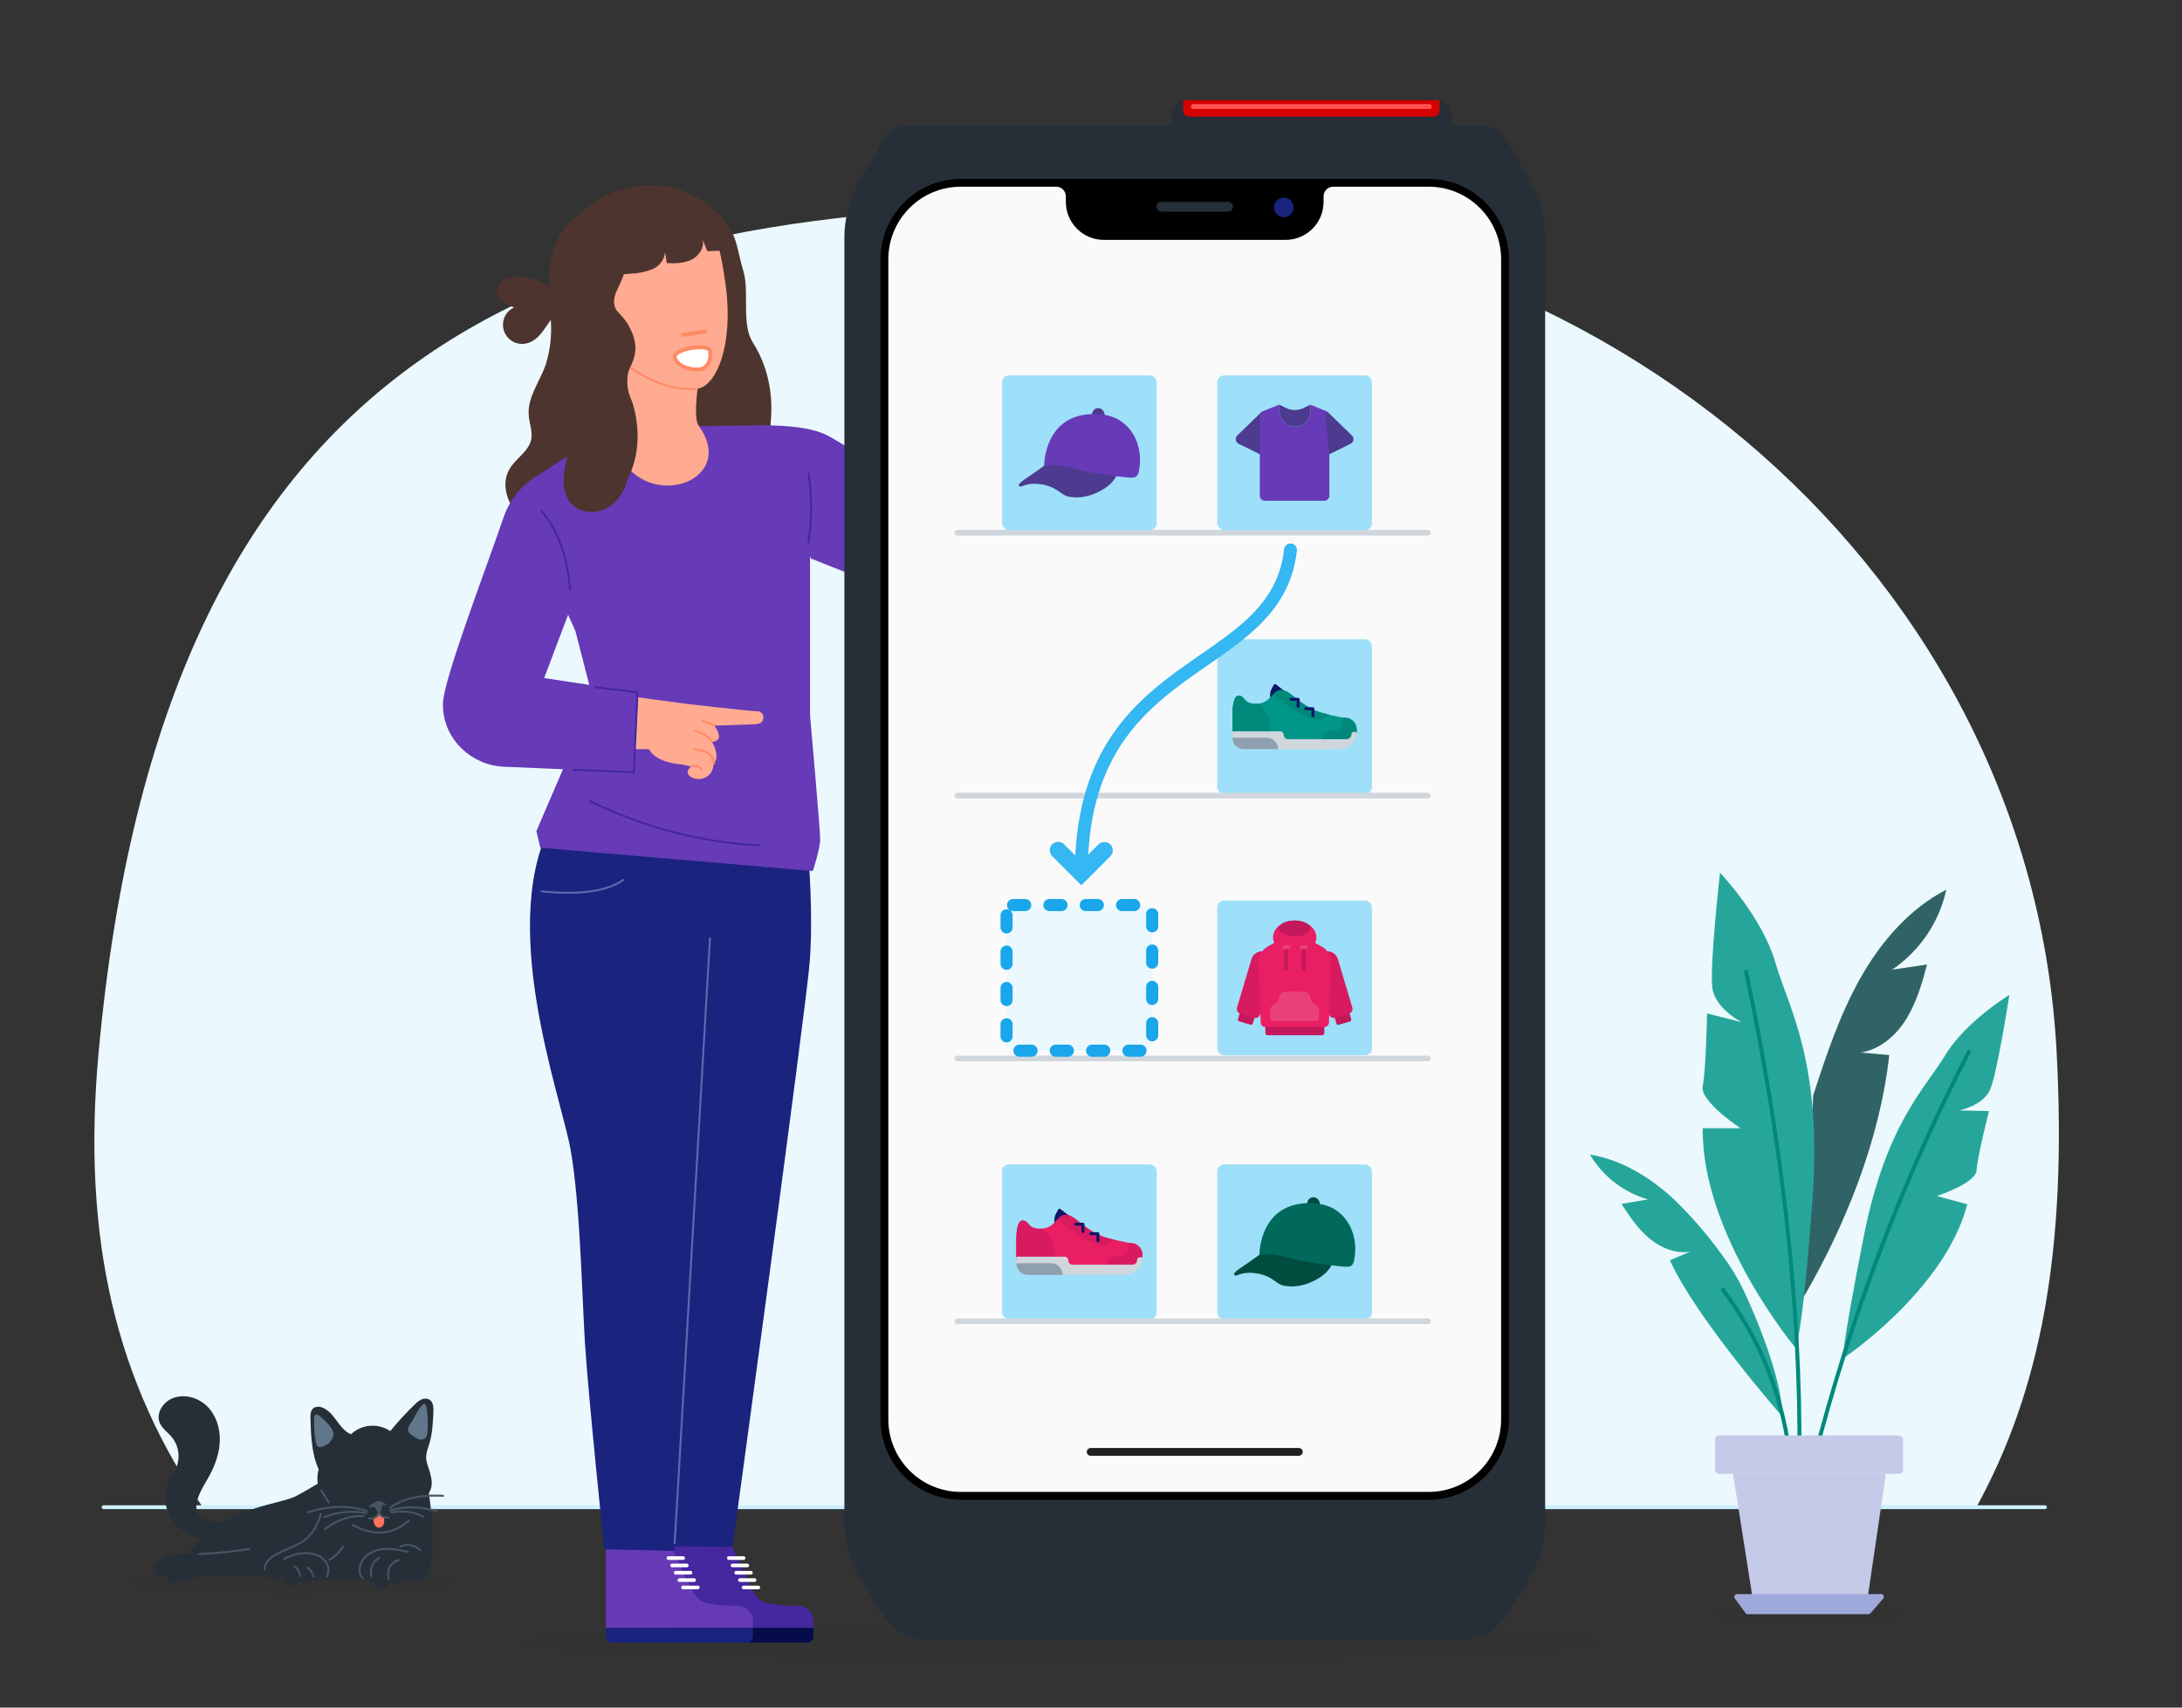 <?xml version="1.0" encoding="UTF-8"?> <svg xmlns="http://www.w3.org/2000/svg" viewBox="0 0 552 432"><rect x="0" y="0" width="552" height="432" fill="#333333" stroke="none"/><defs><style> .cls-1 { fill: #fff; } .cls-1, .cls-2, .cls-3, .cls-4, .cls-5, .cls-6, .cls-7, .cls-8, .cls-9, .cls-10, .cls-11, .cls-12, .cls-13, .cls-14, .cls-15, .cls-16, .cls-17 { stroke-linecap: round; } .cls-1, .cls-2, .cls-3, .cls-4, .cls-10, .cls-11, .cls-13, .cls-14, .cls-17 { stroke-linejoin: round; } .cls-1, .cls-6, .cls-10 { stroke: #ff8a65; } .cls-2 { stroke: #00897b; } .cls-2, .cls-3, .cls-4, .cls-5, .cls-6, .cls-7, .cls-9, .cls-10, .cls-11, .cls-12, .cls-13, .cls-14, .cls-15, .cls-16, .cls-17 { fill: none; } .cls-3 { stroke-width: .75px; } .cls-3, .cls-17 { stroke: #0f1568; } .cls-4 { stroke: #cfd6dc; stroke-width: 1.42px; } .cls-18 { fill: #004d40; } .cls-19 { fill: #00695c; } .cls-20 { fill: #060b4c; } .cls-21 { fill: #00897b; } .cls-22 { fill: #009688; } .cls-23 { fill: #00796b; } .cls-24, .cls-8 { fill: #ebf8fd; } .cls-25 { fill: #e9407a; } .cls-26 { fill: #fafafa; } .cls-27 { fill: #ffab91; } .cls-28 { fill: #e91e63; } .cls-29 { fill: #ff725e; } .cls-30 { fill: #673ab7; } .cls-31 { fill: #9edffa; } .cls-32 { fill: #9fa8da; } .cls-33 { fill: #909fae; } .cls-34 { fill: #c3185b; } .cls-35 { fill: #cfd6dc; } .cls-36 { fill: #d50000; } .cls-37 { fill: #d81b60; } .cls-38 { fill: #c5cae9; } .cls-39 { fill: #0f1568; } .cls-40 { fill: #4527a0; } .cls-41 { fill: #1a237e; } .cls-42 { fill: #455a64; } .cls-43 { fill: #465564; } .cls-44 { fill: #26a69a; } .cls-45 { fill: #4c3b8f; } .cls-46 { fill: #60768b; } .cls-47 { fill: #4e342e; } .cls-48 { fill: #262f38; } .cls-5 { stroke-width: 4.24px; } .cls-5, .cls-6, .cls-7, .cls-8, .cls-9, .cls-12, .cls-15, .cls-16 { stroke-miterlimit: 10; } .cls-5, .cls-15 { stroke: #34b7f2; } .cls-7 { stroke: #212121; stroke-width: 1.97px; } .cls-8 { stroke: #19a6eb; stroke-dasharray: 0 0 3.06 6.13; stroke-width: 3.06px; } .cls-9 { stroke: #cef0fe; stroke-width: .97px; } .cls-10, .cls-11, .cls-13, .cls-14 { stroke-width: .5px; } .cls-11 { stroke: #4527a0; } .cls-12 { stroke: #ff5252; stroke-width: 1.25px; } .cls-49 { opacity: .3; } .cls-13 { stroke: #5969b0; } .cls-14 { stroke: #465564; } .cls-15 { stroke-width: 3.25px; } .cls-50 { fill: rgba(38, 47, 56, .08); } .cls-16 { stroke: #fff; stroke-width: .93px; } .cls-17 { stroke-width: .74px; } </style></defs><g id="Ebene_1" data-name="Ebene 1"><g><path class="cls-24" d="m520.28,266.08c2.64,49.78-3.78,85.36-20.51,115.61H51.55c-22.14-31.95-30.96-68.16-26.59-115.61C41.18,90.02,135.84,52.03,272.62,52.03s241.4,96.03,247.66,214.04Z"></path><line class="cls-9" x1="26.21" y1="381.31" x2="517.34" y2="381.31"></line></g><g><ellipse class="cls-50" cx="268.4" cy="415.56" rx="135.53" ry="4"></ellipse><g><path class="cls-40" d="m168.59,411.84v-20.45c3.26-1.38,12.65-1.1,16.74,0,0,0,4.65,11.16,6.51,13.02,1.86,1.86,8.37,1.86,10.23,1.86,1.86,0,3.72,1.8,3.72,3.66,0,1.86,0,1.92,0,1.92h-37.19Z"></path><path class="cls-20" d="m204.22,415.56h-34.08c-.86,0-1.56-.7-1.56-1.56v-2.16h37.19v2.16c0,.86-.7,1.56-1.56,1.56Z"></path><g><line class="cls-16" x1="191.83" y1="401.61" x2="188.11" y2="401.61"></line><line class="cls-16" x1="190.9" y1="399.75" x2="187.18" y2="399.75"></line><line class="cls-16" x1="189.04" y1="396.04" x2="185.32" y2="396.04"></line><line class="cls-16" x1="189.97" y1="397.89" x2="186.25" y2="397.89"></line><line class="cls-16" x1="188.11" y1="394.18" x2="184.39" y2="394.18"></line></g></g><g><path class="cls-30" d="m153.28,411.84v-20.45c3.26-1.38,12.65-1.1,16.74,0,0,0,4.65,11.16,6.51,13.02,1.86,1.86,8.37,1.86,10.23,1.86,1.86,0,3.72,1.8,3.72,3.66,0,1.86,0,1.92,0,1.92h-37.19Z"></path><path class="cls-41" d="m188.92,415.56h-34.08c-.86,0-1.56-.7-1.56-1.56v-2.16h37.19v2.16c0,.86-.7,1.56-1.56,1.56Z"></path><g><line class="cls-16" x1="176.53" y1="401.61" x2="172.81" y2="401.61"></line><line class="cls-16" x1="175.6" y1="399.75" x2="171.88" y2="399.75"></line><line class="cls-16" x1="173.74" y1="396.04" x2="170.02" y2="396.04"></line><line class="cls-16" x1="174.67" y1="397.89" x2="170.95" y2="397.89"></line><line class="cls-16" x1="172.81" y1="394.18" x2="169.09" y2="394.18"></line></g></g><path class="cls-47" d="m190.45,86.63c-3-4.69-.79-12.79-2.41-18.11s-1.4-8.61-4.87-12.91c-3.52-4-8.14-6.87-13.29-8.25-7.19-1.5-14.68.17-20.55,4.59-3,2.17-6,4.61-7.84,7.84-2.27,3.93-2.62,8.37-2.51,13l-.29-.3c-2.22-1.6-4.88-2.46-7.62-2.47-1.28-.07-2.56.24-3.67.88-1.12.67-1.77,1.9-1.69,3.2.26,2,2.47,3,4.36,3.68-2.43,1.11-3.5,3.97-2.39,6.4,1.01,2.22,3.52,3.34,5.85,2.6,2.69-.75,4.12-3.52,5.81-5.87.29,3.84-.15,7.7-1.29,11.38-1.52,4.28-4.65,8.25-4.3,12.77.16,2,1,4.06.65,6.07-.62,3.11-4,4.85-5.54,7.6-2.11,3.64-.66,8.54,2.33,11.5,2.99,2.96,7.16,4.39,11.23,5.45,9.65,2.52,20.63,3.32,28.93-2.21l23.26-23.72c.97-5.97,1.12-14.78-4.16-23.12Z"></path><path class="cls-41" d="m140.59,206.31l63.93,10.45s1.25,14.34.33,26.46c-.91,12-19.54,148.16-19.54,148.16l-14.69-.2.04,1.19-17.79-.43s-4.1-39.32-4.89-52.24c-.79-12.92-1.21-35.11-3.63-48.83-2.42-13.72-19.33-58.48-3.77-84.57Z"></path><path class="cls-30" d="m148.29,112.47c-.59.2-7.08,4.42-12.19,7.78-3.6,2.37-4.95,7-3.2,10.94l12.68,28.5,4.44,17.27-14.33,33.31,1,4.2,68.93,5.89s1.87-5.66,1.87-8.11-2.57-31.3-2.57-31.3v-45.2l-11-28.17-18.94.24-26.69,4.65Z"></path><g><path class="cls-27" d="m159.37,118.88c-2.18-2.19-2.56-10.01-1.69-12.37.87-2.37.59-4.13-.32-8.26-.92-4.17.47-11.56.47-11.56l21.28-2.53s-4.81,20.14-2.34,23.56c8.98,12.4-8.31,20.3-17.4,11.17Z"></path><path class="cls-27" d="m161.42,49.49c5.66-.79,13.02.75,17.56,6.89,2.59,3.5,3.54,8.25,4.56,15.49,2.12,15.11-2.18,25.79-7.18,26.5-5,.7-11.86-1.35-20.47-7.84-8.61-6.49-9-12.79-10.02-20.05s2.05-19.1,15.56-20.99Z"></path><path class="cls-27" d="m151.31,79.74c-.82-1.71-2.93-5.88-4.78-5.62s-1.81,3.3.02,7.72c1.09,2.64,2.94,5.1,4.87,4.83s.7-5.22-.12-6.92Z"></path><line class="cls-6" x1="172.72" y1="84.69" x2="178.44" y2="83.88"></line><path class="cls-10" d="m175.83,98.44c-5.81.25-11.24-1.94-16.46-5.46"></path><path class="cls-27" d="m147.59,74.4c1.48,1.34,2.71,3.01,3.61,5.13"></path><path class="cls-1" d="m179.65,88.81c.35,2.48-.8,4.37-2.54,4.62-1.94.27-5.53-.5-6.39-2.83-.87-2.34,8.64-3.85,8.93-1.78Z"></path></g><path class="cls-27" d="m272.97,121.51s5.39-7.7,6.56-8.35c1.17-.65,11.09-2.61,11.85-2.24s11.81,4.1,10.3,5.24-9.21-1.55-9.21-1.55l-1.14.36s6.67,2.16,8,3.22.49,2.53-.74,2.2-7-2.41-7.39-2.22,6.22,2.62,6.88,3.17c.9.74.73,2.51-.51,2.23-.73-.17-6.9-2.84-6.9-2.84,1.79,1,3.53,2.1,5.2,3.29.65.85-.13,1.86-1.2,1.45-.73-.29-4.07-2.57-5.05-3,0,0-1,.1-2.15,1.89s-6.8,5.49-6.8,5.49l-3.81,2.25-6.4-8.86,2.51-1.73Z"></path><path class="cls-27" d="m275.55,122.04c.7.69,1.76.85,2.64.41.88-.36,1.62-1,2.48-1.44,2.56-1.26,5.83-.36,8.33-1.74.35-.2.72-.54.6-.93s-.54-.46-.91-.5l-9.39-1.24"></path><path class="cls-30" d="m190.86,107.68s12.08-.65,18.15,2.33c6.07,2.98,32.81,21.37,32.81,21.37l27.4-10.15,9.7,13.15-23.76,17.3c-5.69,3.85-12.95,4.54-19.26,1.83l-30.74-12.21-14.3-33.62Z"></path><path class="cls-27" d="m180.16,187.78l-.36-.55s2.1,2.88,1.25,5.2c-.12.34-.31.66-.56.92,0,2.07-1.66,3.75-3.73,3.75-.63,0-1.26-.16-1.81-.46-.62-.23-1.02-.83-1-1.49.1-.32.27-.61.51-.85.12-.13.22-.28.31-.43l-2.57-.5s-6.23-.38-7.91-3.71c-.27-.53-13.63.52-13.63.52l1-15.07,22.36,3s15.83,1.83,17.37,1.82c.84-.11,1.61.47,1.72,1.31.02.18.02.35-.02.53-.06,1-.83,1.42-2.36,1.48-.52,0-10,.33-10,.33h0c.8,1.18,1.82,3.08.57,3.77l-1.14.43Z"></path><path class="cls-30" d="m144.06,154.62l-6.4,16.92,23.85,3.62-1.18,20.21-32.78-1.39c-8.2-.34-15.12-6.75-15.48-15v-1.08c.13-6,10.62-33.24,15.43-47.31,1.51-4.25,4.45-7.85,8.32-10.18h0l8.24,34.21Z"></path><path class="cls-47" d="m173.87,50.9c6.22.92,10.93,6.08,11.29,12.36l-6.22.31-1.29-3.24c.76,2-.68,4.34-2.61,5.32s-4.2,1-6.37.92l-.4-2.78c-.21,1.91-1.44,3.56-3.22,4.3-1.75.71-3.61,1.09-5.49,1.15-1.89.05-3.75.44-5.49,1.17-1.47-3.52-10.95-9.51-8.9-12.73,2.08-3.17,9.83-7.98,13.41-9.2,3.57-1.2,10-.65,14.14.82"></path><path class="cls-47" d="m142.94,118.1c.6-3.2,1.68-6.42,1.19-9.63-.46-3-2.21-6-1.09-8.76.78-1.67,2.4-2.79,4.24-2.93-4.2-6.86-4.84-15.54-4.54-23.69,0-2.65.37-5.29,1.08-7.84.73-2.57,2.33-4.8,4.52-6.33,2.24-1.51,5.14-1.66,7.52-.38l1.73.14c1.46,4.17,1.25,8.74-.57,12.77-.67,1.47-1.57,2.91-1.67,4.52-.19,3.44,2.23,2.83,4.44,7.91,1.72,3.94.83,6.69-.41,9.1-.79,1.52-1.05,4.69,0,7.35,1.49,3.16,3.75,12.77-.68,20.91-.58,2.83-2.22,5.33-4.58,7-3,1.9-7.28,1.76-9.63-.84-2.18-2.44-2.16-6.11-1.55-9.31Z"></path><polyline class="cls-11" points="150.66 173.85 161.26 175.15 160.33 195.37 145.13 194.73"></polyline><path class="cls-11" d="m136.98,129.23c4.25,5.04,6.58,11.69,7.23,19.78"></path><path class="cls-11" d="m204.56,119.74c.85,5.86.84,11.72-.03,17.58"></path><path class="cls-11" d="m241.9,131.83c-.72,4.76-.09,8.5,1.5,12.46"></path><path class="cls-11" d="m149.23,202.71c14.48,6.94,28.75,10.45,42.86,11.15"></path><path class="cls-10" d="m287.3,115.49c.4-.14,5.14-.77,5.14-.77,0,0,3.56,1.09,5.3,1.43,2.31.45,3.55.07,3.55.07"></path><path class="cls-10" d="m279.8,116.57s8.34,1.13,9.36,1.34.7,1.04-.16,1.37-3.76.86-7.04,1.28c-1.36.18-2.82,1.93-4.24,2.05-1.42.11-2.23-.54-2.23-.54"></path><path class="cls-10" d="m177.63,182.46c1.11.19,1.93.44,2.88,1.04"></path><path class="cls-10" d="m175.81,184.85c1.91.61,3.45,1.43,4.24,2.69"></path><path class="cls-10" d="m175.62,189.56c2.84.27,4.84,1.22,5,3.64"></path><path class="cls-10" d="m174.99,193.85c1.06-.27,1.89,0,2.48.82"></path><line class="cls-13" x1="179.61" y1="237.37" x2="170.68" y2="390.45"></line><path class="cls-13" d="m137.02,225.51c9.62.96,16.5,0,20.63-2.89"></path></g><g><rect class="cls-48" x="296.32" y="25.36" width="70.83" height="11.99" rx="3.45" ry="3.45"></rect><path class="cls-36" d="m300.81,25.36h61.86c.82,0,1.49.67,1.49,1.49v2.67h-64.84v-2.67c0-.82.67-1.49,1.49-1.49Z" transform="translate(663.48 54.87) rotate(180)"></path><g><path class="cls-48" d="m387.4,46.69l-6.13-11.02c-1.34-2.42-3.89-3.91-6.65-3.91h-144.76c-2.76,0-5.31,1.5-6.65,3.91l-6.13,11.02c-2.28,4.1-3.47,8.7-3.47,13.39v324.77c0,5.47,1.58,10.83,4.55,15.42l5.92,9.16c2.14,3.32,5.82,5.32,9.77,5.32h136.8c3.95,0,7.63-2,9.77-5.32l5.92-9.16c2.97-4.6,4.55-9.95,4.55-15.42V60.07c0-4.69-1.19-9.29-3.47-13.39Z"></path><rect x="259.97" y="45.27" width="84.54" height="20.5"></rect><g><g><path class="cls-26" d="m243.09,378.43c-10.67,0-19.35-8.68-19.35-19.35V65.59c0-10.67,8.68-19.35,19.35-19.35h24.11c1.87,0,3.41,1.52,3.42,3.4v1.52c.05,4.71,3.91,8.54,8.62,8.54h22.99s22.99,0,22.99,0c4.71,0,8.57-3.83,8.61-8.54v-1.52c.03-1.87,1.56-3.4,3.44-3.4h24.11c10.67,0,19.35,8.68,19.35,19.35v293.49c0,10.67-8.68,19.35-19.35,19.35h-118.3Z"></path><path d="m361.39,47.23c10.14,0,18.36,8.22,18.36,18.36v293.49c0,10.14-8.22,18.36-18.36,18.36h-118.3c-10.14,0-18.36-8.22-18.36-18.36V65.59c0-10.14,8.22-18.36,18.36-18.36h24.11c1.34,0,2.43,1.08,2.44,2.42v1.52c.06,5.27,4.34,9.52,9.61,9.52h22.99s22.99,0,22.99,0c5.27,0,9.56-4.25,9.6-9.52v-1.52c.02-1.34,1.11-2.42,2.45-2.42h24.11m0-1.97h-24.11c-2.41,0-4.39,1.96-4.41,4.38v1.52c-.05,4.17-3.47,7.56-7.64,7.57h-22.99s-22.99,0-22.99,0c-4.17,0-7.59-3.39-7.63-7.57v-1.52c-.03-2.41-2.01-4.38-4.42-4.38h-24.11c-11.21,0-20.34,9.12-20.34,20.34v293.49c0,11.21,9.12,20.34,20.34,20.34h118.3c11.21,0,20.34-9.12,20.34-20.34V65.59c0-11.21-9.12-20.34-20.34-20.34h0Z"></path></g><line class="cls-7" x1="275.91" y1="367.31" x2="328.57" y2="367.31"></line></g><circle class="cls-41" cx="324.77" cy="52.47" r="2.48"></circle><rect class="cls-48" x="292.56" y="51.08" width="19.36" height="2.45" rx="1.23" ry="1.23"></rect></g><line class="cls-12" x1="301.89" y1="26.95" x2="361.59" y2="26.95"></line></g><line class="cls-4" x1="242.17" y1="134.77" x2="361.24" y2="134.77"></line><rect class="cls-31" x="307.94" y="94.97" width="39.14" height="39.14" rx="1.75" ry="1.75"></rect><rect class="cls-31" x="307.94" y="161.73" width="39.14" height="39.14" rx="1.75" ry="1.75"></rect><rect class="cls-31" x="253.49" y="94.97" width="39.14" height="39.14" rx="1.75" ry="1.75"></rect><rect class="cls-31" x="307.94" y="227.82" width="39.14" height="39.14" rx="1.75" ry="1.75"></rect><rect class="cls-31" x="307.94" y="294.59" width="39.14" height="39.14" rx="1.75" ry="1.75"></rect><rect class="cls-31" x="253.49" y="294.59" width="39.14" height="39.14" rx="1.75" ry="1.75"></rect><line class="cls-4" x1="242.17" y1="201.28" x2="361.24" y2="201.28"></line><line class="cls-4" x1="242.17" y1="267.78" x2="361.24" y2="267.78"></line><line class="cls-4" x1="242.17" y1="334.28" x2="361.24" y2="334.28"></line><path class="cls-15" d="m326.47,139.12c-3.6,32.55-52.93,25.62-52.92,81.85"></path><polyline class="cls-5" points="267.69 215.1 273.56 220.97 279.39 215.13"></polyline><g id="freepik--Plant--inject-834"><path class="cls-42" d="m492.36,225.1c-9.4,4.87-16.61,13.26-21.79,22.49-5.18,9.23-8.53,19.36-11.84,29.42l-2.89,51.87c10.94-18.61,19.72-40.49,22.09-61.95l-7.28-.64c4.88-.75,9-4.29,11.58-8.48,2.58-4.19,4-9,5.26-13.79l-8.88,1.32c7.01-4.73,11.94-11.98,13.75-20.24Z"></path><g class="cls-49"><path class="cls-23" d="m492.36,225.1c-9.4,4.87-16.61,13.26-21.79,22.49-5.18,9.23-8.53,19.36-11.84,29.42l-2.89,51.87c10.94-18.61,19.72-40.49,22.09-61.95l-7.28-.64c4.88-.75,9-4.29,11.58-8.48,2.58-4.19,4-9,5.26-13.79l-8.88,1.32c7.01-4.73,11.94-11.98,13.75-20.24Z"></path></g><path class="cls-44" d="m454.22,340.99s-23.74-28.42-23.47-55.55h9.59s-10.42-6.85-9.59-10.69c.83-3.84,1.1-18.36,1.1-18.36l8.76,2.2s-6.57-3.29-7.39-8.5c-.82-5.21,1.91-29.32,1.91-29.32,0,0,10.69,11.24,14,22.74s11.92,24.94,9.38,60c-2.54,35.06-4.29,37.48-4.29,37.48Z"></path><path class="cls-44" d="m466.26,343.67s25.72-17.14,31.43-39l-7.71-2.09s9.88-3.23,10.05-6.5c.17-3.27,3.14-15,3.14-15l-7.53-.15s6-1.21,7.8-5.22c1.8-4.01,4.88-24,4.88-24,0,0-11.05,6.7-16.21,15.23-5.16,8.53-15.03,17.44-20.68,46.16-5.65,28.72-5.17,30.57-5.17,30.57Z"></path><path class="cls-44" d="m450.93,358.39s-21.73-24.65-28.48-39.56l5.09-2.17c-3.69.61-7.47-1-10.33-3.39-2.86-2.39-5-5.58-7-8.7l6.71-1.13c-6.17-1.76-11.43-5.82-14.69-11.34,7.92,1.3,15.08,5.65,21,11.09,4.69,4.5,8.95,9.44,12.72,14.73,1.9,2.55,3.55,5.26,4.94,8.12,3.63,7.53,10.05,23.3,10.04,32.35Z"></path><path class="cls-2" d="m441.73,245.83c8.95,42.59,13.84,83.76,13.48,123.12"></path><path class="cls-2" d="m498.08,266.1c-16.88,32.65-29.84,66.96-39.11,102.85"></path><path class="cls-2" d="m435.9,326.34c9.21,12.23,14.69,25.88,16.74,40.82"></path><rect class="cls-38" x="433.88" y="363.16" width="47.55" height="9.7" rx="1" ry="1"></rect><polygon class="cls-38" points="438.42 372.86 443.56 405.48 472.29 405.48 477.09 372.86 438.42 372.86"></polygon><ellipse class="cls-50" cx="457.75" cy="408.38" rx="22.89" ry="2.5"></ellipse><path class="cls-32" d="m438.88,404.39l2.7,3.7c.13.18.34.28.56.28h30.54c.2,0,.39-.09.52-.24l3.21-3.7c.39-.45.07-1.14-.52-1.14h-36.45c-.57,0-.89.64-.56,1.1Z"></path></g><g><g id="freepik--Cat--inject-295"><path class="cls-48" d="m95.27,392.55c-1.38.17-2.65.87-3.52,1.96-.86,1.11-1.05,2.6-.49,3.9.61,1.29,2.03,1.98,3.42,1.68.04,1.07.93,1.91,2,1.87.99-.03,1.8-.81,1.87-1.81.84.96,2.29,1.06,3.25.23.55-.48.84-1.19.79-1.91-.04-.61-.32-1.18-.39-1.78,0-.66.02-1.33.07-1.99.05-.68-.32-1.32-.93-1.62"></path><path class="cls-48" d="m68.05,396.15c2.1-1.25,4.38-2.17,6.77-2.7,1.71-.44,3.55-.8,5.23-.25,1.61.55,2.85,1.85,3.31,3.49.21.61.18,1.27-.08,1.86-.4.75-1.28,1.09-2.12,1.29-.63.16-1.43.21-1.78-.34-.83,1.05-2.36,1.23-3.41.4-.05-.04-.1-.08-.15-.13-.51,1.19-1.89,1.74-3.08,1.23-1-.43-1.57-1.48-1.39-2.55-.51.74-1.37,1.16-2.26,1.12-.9-.08-1.65-.72-1.87-1.59-.16-.9.38-1.78,1.26-2.04"></path><path class="cls-48" d="m48.21,395.81c-.54-2.29.35-4.68,2.26-6.06,2.12-1.53,3.63-3.31,6.39-4.96,2.17-1.17,4.43-2.14,6.77-2.91,5.43-1.8,9.11-2.26,11.34-3.43,2.44-1.28,5.71-3.29,5.71-3.29l27.74,2.15s3.34,20.49-1.71,22.49c0,0-23.51.24-25.36-.57-2-.89-32.59-.87-32.5-.67l-.65-2.75Z"></path><path class="cls-48" d="m63.23,391.9c-4.92.83-9.91,1.23-14.9,1.2-1.76-.06-3.51.05-5.25.34-1.06.17-2.05.63-2.86,1.33-.81.73-1.13,1.87-.81,2.92.38,1,1.7,1.59,2.6,1.03.22,1.15,1.33,1.91,2.48,1.69.57-.11,1.08-.45,1.39-.94.43.47,1.08.67,1.7.53.61-.15,1.19-.37,1.74-.67,2.42-1.13,4.99-.85,7.66-.83,4.67.03,9.95,0,8,0"></path><path class="cls-48" d="m82.47,379.92s5.87,6.46,13.15,5.65c7.28-.82,12.9-7.88,12.9-7.88,1.12-1.78.66-3.61.31-4.97s-1.02-2.65-1.02-4.06c0-1.2.47-2.34.82-3.48.77-2.57.89-5.3,1.01-7.95.05-1.15,0-2.52-.99-3.13-.64-.35-1.4-.36-2.05-.04-.64.32-1.21.76-1.7,1.28-2.19,2.11-4.25,4.35-6.17,6.71-3.1-2.08-7.22-1.75-9.95.8-3.11-1.3-4.14-5.67-7.33-6.79-.69-.3-1.48-.24-2.12.15-.78.58-.82,1.71-.79,2.68.13,4.36.29,8.85,2.07,12.84-.76,2.73-.13,5.66,1.69,7.84"></path><path class="cls-43" d="m93.73,380.72c1.19-.79,1.82-1.27,3.12-.69.16.06.32.16.43.26s.37.37.19.6-.54-.26-.69-.12c0,0-.01.01-.02.02-.13.16-.2.37-.19.58,0,.21-.01.41-.07.62-.09.23-.29.4-.53.46-.25.04-.5-.04-.67-.23-.13-.17-.24-.36-.32-.57-.08-.21-.25-.36-.46-.43-.18-.01-.37.03-.53.11-.16.08-.34.1-.5.05-.16-.07-.23-.32-.09-.42"></path><path class="cls-46" d="m83.13,365.15c.34-.34.64-.71.89-1.12.26-.44.37-.96.33-1.47-.1-.53-.33-1.03-.67-1.44-.82-1.12-1.8-2.12-2.91-2.95,0,0-.84-.64-1.21,0-.25.42-.1,7.39.87,7.83s2.71-.84,2.71-.84Z"></path><path class="cls-46" d="m107.19,355.18c-1.55,1.21-2.12,3.3-3.3,4.89-.21.28-.39.59-.53.91-.15.32-.18.69-.09,1.03.14.34.37.64.67.86.62.52,1.31.94,2.05,1.25,0,0,1.59.49,2.03-.97.44-1.46.21-8.77-.83-7.97Z"></path><path class="cls-48" d="m57.92,385.24c-1.87.29-6.18-.43-7.42-1.73-1.25-1.3-.91-3.34-.22-5.09s1.73-3.35,2.65-5c1.51-2.77,2.6-5.83,2.68-8.98.08-3.15-.94-6.41-3.18-8.64-2.24-2.23-5.75-3.23-8.7-2.09-2.42.94-4.29,3.71-3.36,6.15.59,1.52,2.06,2.48,3.09,3.71,1.47,1.81,2.03,4.19,1.53,6.46-.53,2.43-2.27,4.45-2.93,6.86-.99,3.67.81,7.74,3.84,10.04,3.03,2.3,7.05,2.99,10.83,2.54"></path><path class="cls-29" d="m97.14,383.96s.23,1.42-.26,2c-.38.54-1.14.67-1.68.29-.18-.13-.32-.3-.41-.51-.22-.45-.34-.95-.34-1.45,0,0,1.26-.46,1.44-1.19.29.44.73.75,1.25.87Z"></path></g><path class="cls-14" d="m93.36,384.16c1.4.15,2.12-.55,2.57-1.59.3.99,1.12,1.43,2.39,1.38"></path><path class="cls-14" d="m89.26,385.82c5.4,2.89,10.14,2.5,14.22-1.16"></path><line class="cls-14" x1="83.15" y1="380.08" x2="81.3" y2="377.09"></line><path class="cls-14" d="m98.65,381.46c3.63-2.6,8.27-3.3,13.42-3.04"></path><path class="cls-14" d="m110.41,382.26c-4.01-1.12-7.92-1.25-11.71-.14"></path><path class="cls-14" d="m99.01,382.59c2.96-.38,5.7-.2,8.01,1.08"></path><path class="cls-14" d="m92.76,382.26c-4.68-1.48-9.65-1.36-14.91.36"></path><path class="cls-14" d="m92.68,382.78c-3.91-.66-7.47-.26-10.72,1.08"></path><path class="cls-14" d="m92.05,383.53c-3.83-.13-7.05,1.12-9.83,3.34"></path><path class="cls-14" d="m50.4,393.14c4.22-.17,8.45-.61,12.7-1.24"></path><path class="cls-14" d="m81.19,382.98s-1.19,5.14-5.11,7.32-8.98,3.09-9.14,6.68"></path><path class="cls-14" d="m71.88,394.4c.06,0,3.13-1.86,6.57-1.41,3.44.46,4.64,2.78,4.64,3.98s-.43,1.86-.43,1.86"></path><path class="cls-14" d="m86.79,391.3c-.98,1.41-2.09,2.57-3.44,3.27"></path><path class="cls-14" d="m74.49,396.23c.91.63,1.33,1.49,1.41,2.51"></path><path class="cls-14" d="m77.8,396.58c.81.65,1.31,1.41,1.51,2.26"></path><path class="cls-14" d="m103.22,392.62s-4.49-1.22-7.27-.58c-2.78.64-4.99,2.5-4.99,5.36,0,1.22.85,1.86.85,1.86"></path><path class="cls-14" d="m95.86,394.15c-1.75,1.16-2.28,2.79-1.93,4.74"></path><path class="cls-14" d="m98.37,399.6c-.61-2.61.35-4.15,2.44-4.93"></path><path class="cls-14" d="m106.26,392.12c-1.58-1.3-3.23-1.64-4.95-.87"></path></g><ellipse class="cls-50" cx="74.34" cy="400.35" rx="40.26" ry="2.5"></ellipse><g><path class="cls-39" d="m271.75,308.56s-2.62-2.01-3.52-2.7c-.16-.12-.4-.07-.5.1l-.51.91c-.44.78-.59,1.69-.42,2.56l.34,1.75,4.61-2.63Z"></path><path class="cls-28" d="m289.02,317.63v.47l-2.03,2.86-20.46-.21-3.75-.04-5.68-2.11v-4.29c0-.6-.14-5.54,1.58-5.54s1.15,2.09,4.39,2.09c.29,0,.56-.02.82-.05,1.54-.21,2.4-1,3.12-1.77.22-.23.42-.46.63-.68.56-.58,1.13-1.03,2.01-1.03,2.44,0,4.86,4.25,10.35,5.83.7.2,1.36.37,1.98.51.05.01.09.02.14.03,4.39,1.01,6.91.96,6.91,3.93Z"></path><path class="cls-37" d="m266.94,317.93c0,.98-.14,1.93-.41,2.82l-3.75-.04-5.68-2.11v-4.29c0-.6-.14-5.54,1.58-5.54s1.15,2.09,4.39,2.09c.29,0,.56-.02.82-.05,1.89,1.79,3.06,4.33,3.06,7.13Z"></path><path class="cls-37" d="m279.99,320.05h0c0-1.3,1.05-2.35,2.35-2.35h1.28c.94,0,1.7-.76,1.7-1.7v-1.6l.78.03c1.63.06,2.92,1.39,2.92,3.02v.68c0,1.06-.86,1.93-1.93,1.93h-7.11Z"></path><path class="cls-35" d="m257.1,317.93h12.2c.53,0,.97.43.97.97h0c0,.59.47,1.06,1.06,1.06h15.11c.67,0,1.22-.54,1.22-1.22h0c0-.36.29-.65.65-.65h.72c0,2.45-1.99,4.44-4.44,4.44h-24.37c-1.72,0-3.12-1.4-3.12-3.12v-1.48Z"></path><path class="cls-33" d="m257.1,319.59h8.77c1.63,0,2.95,1.32,2.95,2.95h-8.77c-1.63,0-2.95-1.32-2.95-2.95h0Z"></path><path class="cls-37" d="m281.97,313.67c-1.08,1.19-2.78,1.69-4.36,1.16-3.47-1.16-6.76-3.6-9.98-6.48.56-.58,1.13-1.03,2.01-1.03,2.44,0,4.86,4.25,10.35,5.83.7.2,1.36.37,1.98.51Z"></path><polyline class="cls-3" points="272.15 309.72 273.97 309.72 273.97 311.54"></polyline><polyline class="cls-3" points="275.93 312.12 277.75 312.12 277.75 313.94"></polyline></g><g><g><path class="cls-45" d="m335.93,104.28l6.07,5.89c.65.63.48,1.7-.33,2.1l-7.92,3.91,1.4-11.63c.05-.38.51-.54.78-.28h0Z"></path><path class="cls-45" d="m319.09,104.28l-6.07,5.89c-.65.63-.48,1.7.33,2.1l7.92,3.91-1.4-11.63c-.05-.38-.51-.54-.78-.28h0Z"></path></g><path class="cls-45" d="m327.57,107.93c2.17,0,3.93-1.76,3.93-3.93v-1.62l-.33.16-1.31.65c-1.44.72-3.14.72-4.58,0l-1.63-.81h0s0,1.62,0,1.62c0,2.17,1.76,3.93,3.93,3.93h0Z"></path><path class="cls-30" d="m335.33,105.2l.97,9.68v10.52c0,.71-.58,1.29-1.29,1.29h-15.01c-.71,0-1.29-.58-1.29-1.29v-20.19c0-.53.32-1,.81-1.2l4.12-1.63v1.62c0,2.17,1.76,3.93,3.93,3.93s3.93-1.76,3.93-3.93v-1.62l4,1.63c.49.2-.16.67-.16,1.19h0Z"></path></g><g><rect class="cls-18" x="330.7" y="302.88" width="3.18" height="3.92" rx="1.59" ry="1.59"></rect><path class="cls-18" d="m337.21,319.19s-.5,2.55-4.35,4.61c-3.85,2.05-6.46,1.65-7.52,1.56-2.49-.22-2.97-2.31-6.9-3.11-3.77-.76-5.16.45-5.76.45s-.56-.38-.45-.55c.54-.74,2.03-1.67,3.05-2.35s4.99-3.55,4.99-3.55l16.93,2.95Z"></path><path class="cls-19" d="m318.59,317.48s.92-.18,2.09-.18,4.01.46,6.54,1.16c2.53.7,7.33,1.39,9.67,1.66,2.07.24,3.63.48,4.51.28.88-.2,1.31-1,1.44-4.13.18-4.53-2.41-11.53-10.77-11.88-13.57-.58-13.48,13.1-13.48,13.1Z"></path></g><g><rect class="cls-45" x="276.25" y="103.25" width="3.18" height="3.92" rx="1.59" ry="1.59"></rect><path class="cls-45" d="m282.76,119.57s-.5,2.55-4.35,4.61c-3.85,2.05-6.46,1.65-7.52,1.56-2.49-.22-2.97-2.31-6.9-3.11-3.77-.76-5.16.45-5.76.45s-.56-.38-.45-.55c.54-.74,2.03-1.67,3.05-2.35s4.99-3.55,4.99-3.55l16.93,2.95Z"></path><path class="cls-30" d="m264.14,117.85s.92-.18,2.09-.18,4.01.46,6.54,1.16c2.53.7,7.33,1.39,9.67,1.66,2.07.24,3.63.48,4.51.28.88-.2,1.31-1,1.44-4.13.18-4.53-2.41-11.53-10.77-11.88-13.57-.58-13.48,13.1-13.48,13.1Z"></path></g><g><path class="cls-39" d="m326.22,175.78s-2.58-1.98-3.47-2.66c-.16-.12-.39-.07-.49.1l-.5.89c-.43.77-.58,1.66-.41,2.52l.33,1.72,4.54-2.59Z"></path><path class="cls-22" d="m343.23,184.72v.46l-2,2.82-20.15-.2-3.7-.04-5.6-2.08v-4.23c0-.59-.13-5.46,1.55-5.46s1.13,2.06,4.33,2.06c.29,0,.55-.02.8-.05,1.51-.2,2.36-.98,3.07-1.74.21-.23.42-.46.62-.67.55-.57,1.12-1.02,1.98-1.02,2.41,0,4.79,4.19,10.19,5.75.69.2,1.34.36,1.95.51.05,0,.09.02.13.03,4.33,1,6.81.94,6.81,3.87Z"></path><path class="cls-21" d="m321.48,185.01c0,.96-.14,1.9-.4,2.78l-3.7-.04-5.6-2.08v-4.23c0-.59-.13-5.46,1.55-5.46s1.13,2.06,4.33,2.06c.29,0,.55-.02.8-.05,1.86,1.77,3.01,4.26,3.01,7.02Z"></path><path class="cls-21" d="m334.33,187.09h0c0-1.28,1.04-2.32,2.32-2.32h1.26c.93,0,1.68-.75,1.68-1.68v-1.58l.77.03c1.6.06,2.87,1.37,2.87,2.98v.67c0,1.05-.85,1.9-1.9,1.9h-7Z"></path><path class="cls-35" d="m311.79,185.01h12.02c.53,0,.95.43.95.95h0c0,.58.47,1.04,1.04,1.04h14.88c.66,0,1.2-.54,1.2-1.2h0c0-.35.28-.64.64-.64h.71c0,2.41-1.96,4.37-4.37,4.37h-24c-1.7,0-3.08-1.38-3.08-3.08v-1.45Z"></path><path class="cls-33" d="m311.79,186.64h8.64c1.6,0,2.9,1.3,2.9,2.9h-8.64c-1.6,0-2.9-1.3-2.9-2.9h0Z"></path><path class="cls-21" d="m336.29,180.81c-1.06,1.18-2.74,1.66-4.3,1.14-3.42-1.14-6.66-3.54-9.83-6.38.55-.57,1.12-1.02,1.98-1.02,2.41,0,4.79,4.19,10.19,5.75.69.2,1.34.36,1.95.51Z"></path><polyline class="cls-17" points="326.61 176.92 328.4 176.92 328.4 178.72"></polyline><polyline class="cls-17" points="330.33 179.29 332.13 179.29 332.13 181.08"></polyline></g><rect class="cls-8" x="254.64" y="228.97" width="36.84" height="36.84" rx="1.65" ry="1.65"></rect></g><g id="Bereiche"><g><path class="cls-34" d="m320.11,258.3h14.91v3.06c0,.3-.24.54-.54.54h-13.83c-.3,0-.54-.24-.54-.54v-3.06h0Z"></path><path class="cls-34" d="m313.99,251.81h3.9v6.72c0,.24-.19.43-.43.43h-3.03c-.24,0-.43-.19-.43-.43v-6.72h0Z" transform="translate(85.19 -78.97) rotate(16.44)"></path><path class="cls-34" d="m337.56,251.81h3.03c.24,0,.43.19.43.43v6.72h-3.9v-6.72c0-.24.19-.43.43-.43Z" transform="translate(736.56 404.39) rotate(163.56)"></path><path class="cls-37" d="m317.6,240.54h3.33v15.54c0,.7-.57,1.27-1.27,1.27h-3.56c-.7,0-1.27-.57-1.27-1.27v-12.77c0-1.53,1.24-2.77,2.77-2.77Z" transform="translate(84.16 -80.29) rotate(16.56)"></path><path class="cls-37" d="m335.35,240.54h3.56c.7,0,1.27.57,1.27,1.27v15.54h-3.33c-1.53,0-2.77-1.24-2.77-2.77v-12.77c0-.7.57-1.27,1.27-1.27Z" transform="translate(731.25 391.46) rotate(163.44)"></path><ellipse class="cls-28" cx="327.53" cy="237.15" rx="5.48" ry="4.26"></ellipse><path class="cls-28" d="m334.44,239.51l-2.38-1.28h-9.16l-2.26,1.27c-1.38.78-2.21,2.25-2.17,3.83l.45,15.35c.02.64.54,1.14,1.17,1.14h14.94c.64,0,1.16-.51,1.17-1.14l.45-15.3c.05-1.61-.82-3.1-2.23-3.87Z"></path><ellipse class="cls-34" cx="327.53" cy="234.87" rx="3.95" ry="1.99"></ellipse><path class="cls-25" d="m327.27,258.3h5.67c.42,0,.76-.34.76-.76v-2.05c0-.49-.27-.94-.7-1.18l-.32-.18c-.53-.29-.92-.8-1.07-1.39l-.21-.83c-.15-.6-.69-1.02-1.31-1.02h-2.82v7.41Z"></path><path class="cls-25" d="m327.79,258.3h-5.67c-.42,0-.76-.34-.76-.76v-2.05c0-.49.27-.94.7-1.18l.32-.18c.53-.29.92-.8,1.07-1.39l.21-.83c.15-.6.69-1.02,1.31-1.02h2.82v7.41Z"></path><path class="cls-34" d="m324.9,239.87h.98v5.22c0,.27-.22.49-.49.49h0c-.27,0-.49-.22-.49-.49v-5.22h0Z"></path><path class="cls-34" d="m329.29,239.87h.98v5.22c0,.27-.22.49-.49.49h0c-.27,0-.49-.22-.49-.49v-5.22h0Z"></path><rect class="cls-25" x="324.41" y="239.13" width="1.96" height="1.02" rx=".51" ry=".51"></rect><rect class="cls-25" x="328.8" y="239.13" width="1.96" height="1.02" rx=".51" ry=".51"></rect></g></g></svg> 
